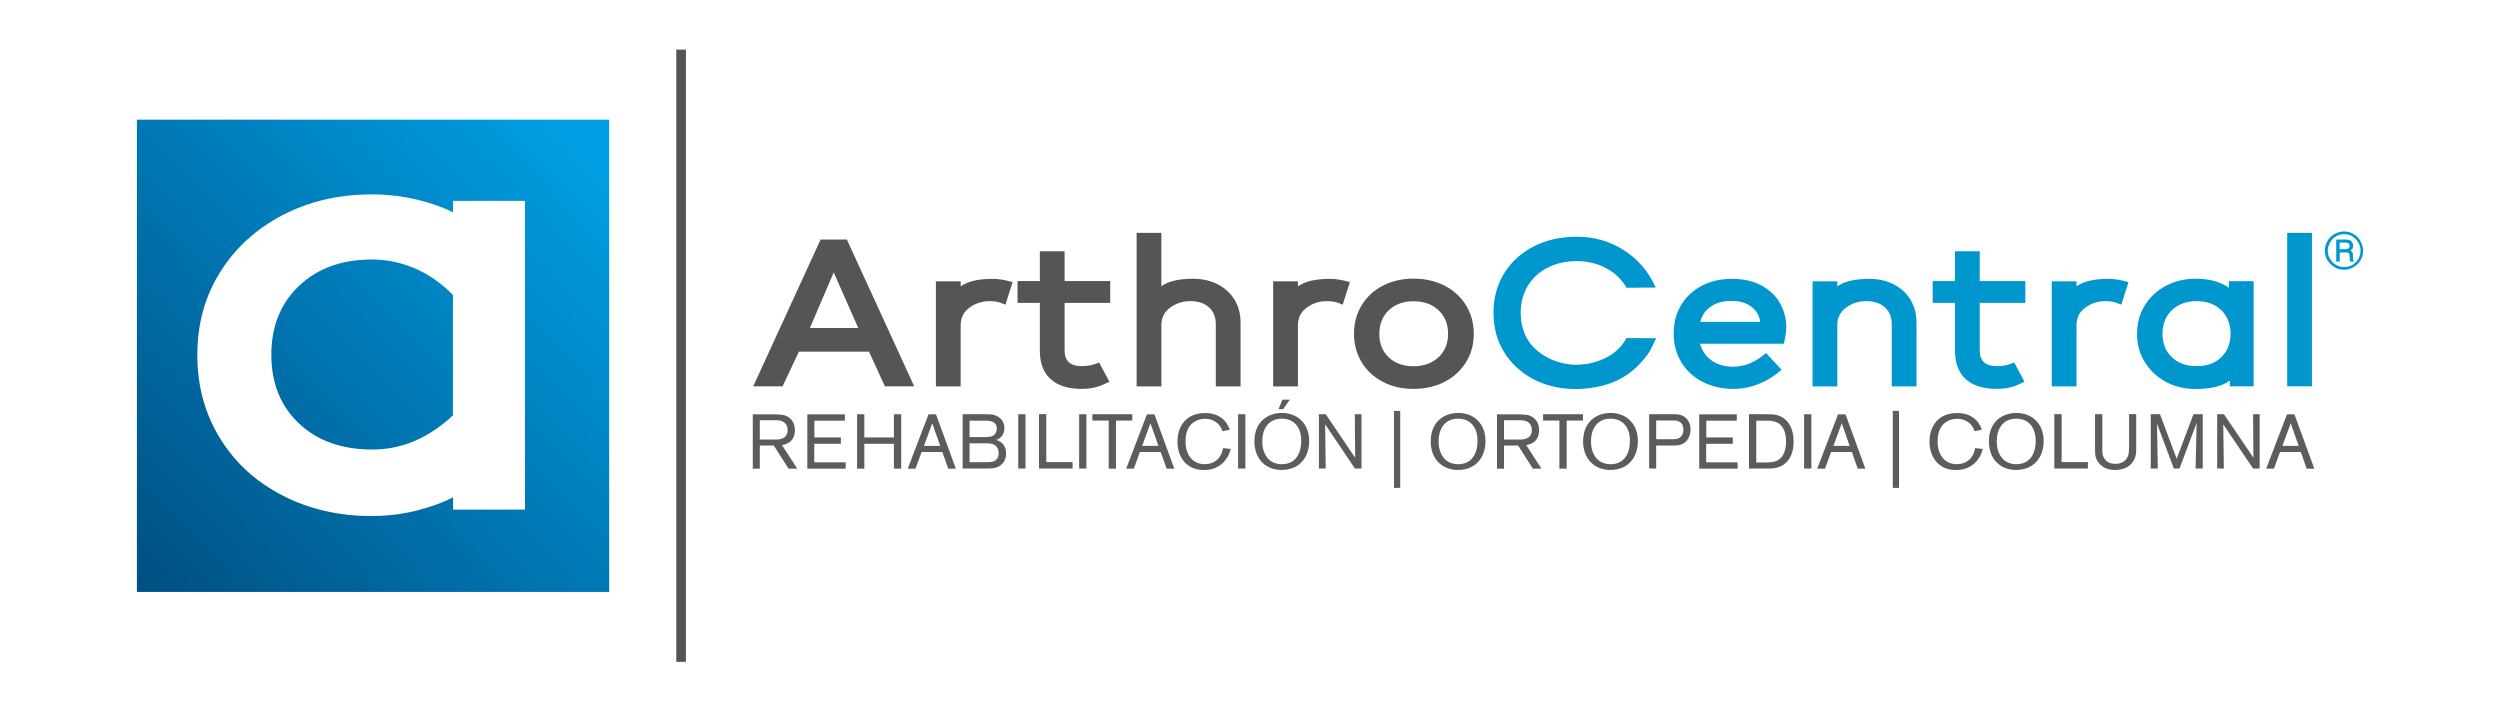 <?xml version="1.0" encoding="utf-8"?>
<!-- Generator: Adobe Illustrator 27.7.0, SVG Export Plug-In . SVG Version: 6.00 Build 0)  -->
<svg version="1.1" id="Capa_1" xmlns="http://www.w3.org/2000/svg" xmlns:xlink="http://www.w3.org/1999/xlink" x="0px" y="0px"
	 viewBox="0 0 213.11 60.66" style="enable-background:new 0 0 213.11 60.66;" xml:space="preserve">
<style type="text/css">
	.st0{fill:url(#SVGID_1_);}
	.st1{fill:url(#SVGID_00000149368913238997914150000008760151510400914051_);}
	.st2{opacity:0.9;}
	.st3{fill:#424241;}
	.st4{fill:#0097CF;}
	.st5{opacity:0.9;fill:#424241;}
	.st6{opacity:0.8;}
	.st7{fill:#333333;}
</style>
<g>
	<g>
		<g>
			<g>
				<linearGradient id="SVGID_1_" gradientUnits="userSpaceOnUse" x1="11.22" y1="49.785" x2="50.281" y2="12.487">
					<stop  offset="0" style="stop-color:#004F82"/>
					<stop  offset="1" style="stop-color:#009FE3"/>
				</linearGradient>
				<path class="st0" d="M31.7,22.12c-2.56,0-4.63,0.75-6.21,2.25c-1.58,1.5-2.36,3.46-2.36,5.88c0,2.42,0.79,4.37,2.36,5.85
					c1.57,1.48,3.66,2.22,6.26,2.22c2.53,0,4.81-1,6.86-2.91V25.15c-0.88-0.91-1.89-1.65-3.04-2.18
					C34.34,22.41,33.05,22.12,31.7,22.12z"/>
				
					<linearGradient id="SVGID_00000007390626763536673380000012369738430070798492_" gradientUnits="userSpaceOnUse" x1="11.319" y1="49.889" x2="50.381" y2="12.591">
					<stop  offset="0" style="stop-color:#004F82"/>
					<stop  offset="1" style="stop-color:#009FE3"/>
				</linearGradient>
				<path style="fill:url(#SVGID_00000007390626763536673380000012369738430070798492_);" d="M11.67,10.2v40.26h40.26V10.2H11.67z
					 M44.75,43.44h-6.13v-1.05c-0.25,0.12-0.5,0.25-0.76,0.36c-1.98,0.82-4.03,1.24-6.15,1.24c-2.82,0-5.36-0.58-7.64-1.76
					c-2.27-1.17-4.05-2.8-5.33-4.89c-1.28-2.09-1.92-4.45-1.92-7.09c0-2.64,0.65-4.99,1.95-7.06c1.3-2.07,3.08-3.69,5.33-4.86
					c2.25-1.17,4.79-1.76,7.61-1.76c2.12,0,4.17,0.39,6.15,1.18c0.26,0.1,0.51,0.23,0.76,0.35v-0.98h6.13V43.44z"/>
			</g>
		</g>
		<g>
			<g>
				<g>
					<g>
						<g class="st2">
							<g>
								<path class="st3" d="M68.1,29.98l-1.39,2.95h-2.5l5.74-12.51h2.24l5.74,12.51h-2.5l-1.35-2.95H68.1z M71.07,23.22
									l-2.03,4.74h4.12L71.07,23.22z"/>
							</g>
						</g>
						<g class="st2">
							<g>
								<path class="st3" d="M86.01,25.01l-0.3,0.96l-0.38-0.15c-0.28-0.1-0.6-0.15-0.96-0.15c-0.67,0-1.24,0.19-1.74,0.56
									c-0.5,0.37-0.74,0.87-0.74,1.5v5.21h-2.11v-8.96h2.11v0.43c0.6-0.43,1.51-0.64,2.73-0.64c0.5,0,1.07,0.09,1.7,0.28
									l-0.06,0.19L86.01,25.01z"/>
							</g>
						</g>
						<g class="st2">
							<g>
								<path class="st3" d="M94.22,32.7c-0.58,0.3-1.25,0.45-2.03,0.45c-1.15,0-2.03-0.28-2.64-0.84
									c-0.61-0.56-0.91-1.37-0.91-2.44v-4.05h-1.9v-1.86h1.9v-2.54h2.11v2.54h3.89v1.86h-3.89v4.05c0,0.89,0.48,1.34,1.43,1.34
									c0.26,0,0.51-0.02,0.73-0.06c0.22-0.04,0.48-0.12,0.78-0.25l0.88,1.64L94.22,32.7z"/>
							</g>
						</g>
						<g class="st2">
							<g>
								<path class="st3" d="M103.79,24.23c0.61,0.31,1.09,0.74,1.44,1.31c0.35,0.57,0.52,1.22,0.52,1.96v5.44h-2.11v-5.29
									c0-0.61-0.19-1.1-0.58-1.45c-0.39-0.35-0.92-0.53-1.58-0.53c-0.67,0-1.24,0.19-1.74,0.56c-0.5,0.37-0.74,0.87-0.74,1.5v5.21
									h-2.11V19.85H99v4.55c0.6-0.43,1.51-0.64,2.73-0.64C102.49,23.77,103.18,23.92,103.79,24.23z"/>
							</g>
						</g>
						<g class="st2">
							<g>
								<path class="st3" d="M114.76,25.01l-0.3,0.96l-0.38-0.15c-0.28-0.1-0.6-0.15-0.96-0.15c-0.67,0-1.24,0.19-1.74,0.56
									c-0.5,0.37-0.74,0.87-0.74,1.5v5.21h-2.11v-8.96h2.11v0.43c0.6-0.43,1.51-0.64,2.73-0.64c0.5,0,1.07,0.09,1.7,0.28
									l-0.06,0.19L114.76,25.01z"/>
							</g>
						</g>
						<g class="st2">
							<g>
								<path class="st3" d="M117.9,32.56c-0.77-0.39-1.38-0.95-1.82-1.67c-0.44-0.72-0.66-1.53-0.66-2.45
									c0-0.9,0.22-1.71,0.66-2.43c0.44-0.71,1.04-1.27,1.82-1.67c0.77-0.39,1.64-0.59,2.6-0.59c0.97,0,1.84,0.2,2.62,0.59
									c0.78,0.4,1.39,0.95,1.84,1.67c0.44,0.72,0.67,1.52,0.67,2.43c0,0.92-0.22,1.73-0.67,2.45c-0.45,0.72-1.06,1.27-1.84,1.67
									c-0.78,0.39-1.65,0.59-2.62,0.59C119.54,33.16,118.67,32.96,117.9,32.56z M122.62,30.46c0.54-0.51,0.82-1.18,0.82-2
									c0-0.83-0.27-1.5-0.81-2.01c-0.54-0.51-1.25-0.77-2.13-0.77c-0.88,0-1.58,0.26-2.12,0.77c-0.53,0.51-0.8,1.19-0.8,2.01
									c0,0.83,0.27,1.5,0.8,2c0.53,0.51,1.24,0.76,2.12,0.76C121.37,31.22,122.07,30.96,122.62,30.46z"/>
							</g>
						</g>
						<g>
							<g>
								<path class="st4" d="M141.18,28.83l-0.54,1.11c-0.73,1.08-1.58,1.87-2.57,2.38c-0.99,0.51-2.16,0.79-3.51,0.84h-0.32
									c-1.33-0.01-2.52-0.3-3.57-0.86c-1.05-0.56-1.87-1.33-2.47-2.31c-0.6-0.98-0.89-2.09-0.89-3.33c0-1.25,0.3-2.37,0.91-3.36
									c0.61-0.98,1.45-1.75,2.53-2.3c1.08-0.55,2.3-0.82,3.65-0.82c1.51,0,2.86,0.39,4.06,1.17c1.2,0.78,2.09,1.83,2.68,3.16
									l-2.49,0.02c-0.41-0.72-0.99-1.27-1.74-1.67c-0.75-0.4-1.58-0.6-2.51-0.6c-0.93,0-1.75,0.19-2.48,0.56
									c-0.73,0.37-1.29,0.89-1.69,1.56c-0.4,0.67-0.6,1.43-0.6,2.29c0,0.79,0.18,1.52,0.53,2.18c0.4,0.67,0.96,1.2,1.68,1.59
									c0.72,0.39,1.51,0.61,2.36,0.65h0.3c0.87-0.02,1.68-0.23,2.44-0.62c0.76-0.39,1.33-0.94,1.7-1.65L141.18,28.83z"/>
							</g>
						</g>
						<g>
							<g>
								<path class="st4" d="M152.06,29.3h-7.15c0.18,0.61,0.51,1.1,1.01,1.44c0.5,0.35,1.11,0.52,1.83,0.52
									c0.98,0,1.91-0.39,2.79-1.17l1.33,1.43c-0.58,0.51-1.22,0.92-1.93,1.2c-0.71,0.29-1.43,0.43-2.17,0.43
									c-0.98,0-1.85-0.2-2.62-0.59c-0.77-0.39-1.38-0.95-1.82-1.67c-0.44-0.72-0.66-1.55-0.66-2.47c0-0.9,0.21-1.71,0.63-2.41
									c0.42-0.7,1.01-1.25,1.76-1.65c0.75-0.39,1.61-0.59,2.58-0.59c0.98,0,1.82,0.19,2.52,0.57c0.7,0.38,1.23,0.89,1.58,1.52
									c0.35,0.63,0.53,1.31,0.53,2.02C152.26,28.28,152.2,28.75,152.06,29.3z M145.87,26.11c-0.47,0.31-0.78,0.75-0.94,1.33h5.12
									c-0.07-0.53-0.32-0.95-0.75-1.29c-0.43-0.33-0.98-0.5-1.68-0.5C146.91,25.65,146.33,25.8,145.87,26.11z"/>
							</g>
						</g>
						<g>
							<g>
								<path class="st4" d="M161.41,24.23c0.61,0.31,1.09,0.74,1.44,1.31c0.35,0.57,0.52,1.22,0.52,1.96v5.44h-2.11v-5.29
									c0-0.61-0.19-1.1-0.58-1.45c-0.39-0.35-0.92-0.53-1.58-0.53c-0.67,0-1.24,0.19-1.74,0.56c-0.5,0.37-0.74,0.87-0.74,1.5v5.21
									h-2.11v-8.96h2.11v0.43c0.6-0.43,1.51-0.64,2.73-0.64C160.1,23.77,160.79,23.92,161.41,24.23z"/>
							</g>
						</g>
						<g>
							<g>
								<path class="st4" d="M172.23,32.7c-0.58,0.3-1.25,0.45-2.03,0.45c-1.15,0-2.03-0.28-2.64-0.84
									c-0.61-0.56-0.91-1.37-0.91-2.44v-4.05h-1.9v-1.86h1.9v-2.54h2.11v2.54h3.89v1.86h-3.89v4.05c0,0.89,0.48,1.34,1.43,1.34
									c0.26,0,0.51-0.02,0.73-0.06c0.22-0.04,0.48-0.12,0.78-0.25l0.88,1.64L172.23,32.7z"/>
							</g>
						</g>
						<g>
							<g>
								<path class="st4" d="M181.13,25.01l-0.3,0.96l-0.38-0.15c-0.28-0.1-0.6-0.15-0.96-0.15c-0.67,0-1.24,0.19-1.74,0.56
									c-0.5,0.37-0.74,0.87-0.74,1.5v5.21h-2.11v-8.96h2.11v0.43c0.6-0.43,1.51-0.64,2.73-0.64c0.5,0,1.07,0.09,1.7,0.28
									l-0.06,0.19L181.13,25.01z"/>
							</g>
						</g>
						<g>
							<g>
								<path class="st4" d="M192.11,32.93h-2.03v-0.49c-0.64,0.48-1.62,0.72-2.95,0.72c-0.9,0-1.73-0.2-2.49-0.6
									c-0.75-0.4-1.35-0.96-1.8-1.68c-0.45-0.72-0.67-1.52-0.67-2.43c0-0.9,0.22-1.71,0.67-2.43c0.44-0.71,1.05-1.27,1.81-1.67
									c0.76-0.39,1.6-0.59,2.53-0.59c1.16,0,2.09,0.26,2.82,0.77v-0.56h2.11V32.93z M189.34,30.46c0.53-0.5,0.8-1.17,0.8-2.01
									c0-0.84-0.27-1.51-0.8-2.02c-0.53-0.51-1.23-0.76-2.1-0.76c-0.87,0-1.56,0.26-2.1,0.77c-0.53,0.51-0.8,1.19-0.8,2.01
									c0,0.83,0.27,1.5,0.8,2c0.53,0.51,1.23,0.76,2.1,0.76C188.11,31.22,188.81,30.97,189.34,30.46z"/>
							</g>
						</g>
						<g>
							<g>
								<path class="st4" d="M197.08,19.85v13.08h-2.11V19.85H197.08z"/>
							</g>
						</g>
					</g>
				</g>
			</g>
		</g>
		<rect x="57.65" y="4.23" class="st5" width="0.82" height="52.19"/>
		<g class="st6">
			<path class="st7" d="M64.77,37.98v1.97h-0.6v-4.63h1.72c0.64,0.01,1.02,0.01,1.38,0.28c0.34,0.26,0.49,0.64,0.49,1.07
				c0,1.08-0.87,1.23-1.1,1.27l1.3,2.01h-0.74l-1.26-1.97H64.77z M64.77,37.47h1.23c0.2,0,0.38,0,0.56-0.05
				c0.43-0.11,0.58-0.41,0.58-0.75c0-0.12-0.01-0.43-0.28-0.65c-0.24-0.2-0.54-0.2-0.9-0.2h-1.19V37.47z"/>
			<path class="st7" d="M69.41,37.83v1.58h2.68v0.54h-3.27v-4.63h3.2v0.54h-2.6v1.43h2.26v0.54H69.41z"/>
			<path class="st7" d="M76.2,37.83h-2.52v2.12h-0.62v-4.64h0.62v1.98h2.52v-1.98h0.62v4.64H76.2V37.83z"/>
			<path class="st7" d="M80.33,38.53h-1.77l-0.52,1.42h-0.66l1.77-4.63h0.64l1.69,4.63h-0.65L80.33,38.53z M80.15,38.01l-0.68-1.93
				l-0.71,1.93H80.15z"/>
			<path class="st7" d="M82.07,35.31h1.91c0.27,0,0.43,0,0.62,0.03c0.47,0.09,1.02,0.43,1.02,1.16c0,0.56-0.36,0.9-0.71,1
				c0.18,0.05,0.85,0.26,0.85,1.16c0,0.22-0.03,0.72-0.52,1.04c-0.36,0.24-0.68,0.24-1.37,0.24h-1.81V35.31z M82.65,35.86v1.4h0.96
				c0.7,0,1.03,0,1.24-0.31c0.09-0.12,0.12-0.28,0.12-0.41c0-0.66-0.64-0.68-0.89-0.68H82.65z M82.65,37.79v1.61h1.37
				c0.33-0.01,0.44-0.01,0.57-0.04c0.39-0.09,0.54-0.38,0.54-0.74c0-0.54-0.39-0.72-0.45-0.74c-0.18-0.08-0.33-0.09-0.9-0.09H82.65z
				"/>
			<path class="st7" d="M87.42,35.31v4.63h-0.62v-4.63H87.42z"/>
			<path class="st7" d="M89.19,39.39h2.24v0.55h-2.86v-4.64h0.62V39.39z"/>
			<path class="st7" d="M92.61,35.31v4.63h-0.62v-4.63H92.61z"/>
			<path class="st7" d="M95.13,35.85v4.1h-0.62v-4.1h-1.39v-0.54h3.4v0.54H95.13z"/>
			<path class="st7" d="M98.94,38.53h-1.77l-0.52,1.42H96l1.77-4.63h0.64l1.69,4.63h-0.65L98.94,38.53z M98.75,38.01l-0.68-1.93
				l-0.71,1.93H98.75z"/>
			<path class="st7" d="M104.91,38.27c-0.2,0.88-0.94,1.8-2.28,1.8c-1.53,0-2.26-1.15-2.26-2.43c0-1.31,0.75-2.43,2.35-2.43
				c1.6,0,2,1.11,2.11,1.42l-0.62,0.13c-0.06-0.17-0.11-0.32-0.28-0.52c-0.22-0.28-0.63-0.54-1.21-0.54c-0.49,0-0.97,0.2-1.27,0.58
				c-0.3,0.37-0.39,0.85-0.39,1.33c0,1.15,0.58,1.96,1.65,1.96c0.69,0,1.39-0.39,1.54-1.37L104.91,38.27z"/>
			<path class="st7" d="M106.16,35.31v4.63h-0.62v-4.63H106.16z"/>
			<path class="st7" d="M109.25,40.06c-1.41,0-2.32-0.99-2.32-2.43c0-1.72,1.19-2.43,2.34-2.43c1.3,0,2.33,0.88,2.33,2.39
				C111.6,38.97,110.79,40.06,109.25,40.06z M109.27,35.69c-1.17,0-1.67,0.9-1.67,1.94c0,0.97,0.48,1.94,1.67,1.94
				c1.25,0,1.66-1.04,1.65-1.99C110.93,36.47,110.34,35.69,109.27,35.69z M109.95,34.07l-0.57,0.81h-0.39l0.32-0.81H109.95z"/>
			<path class="st7" d="M116.06,35.31v4.63h-0.56l-2.54-3.77l0.05,3.77h-0.58v-4.63h0.58l2.51,3.71l-0.03-3.71H116.06z"/>
			<path class="st7" d="M119.36,41.59h-0.53v-6.56h0.53V41.59z"/>
			<path class="st7" d="M124.28,40.06c-1.41,0-2.32-0.99-2.32-2.43c0-1.72,1.19-2.43,2.34-2.43c1.3,0,2.33,0.88,2.33,2.39
				C126.63,38.97,125.82,40.06,124.28,40.06z M124.3,35.69c-1.17,0-1.67,0.9-1.67,1.94c0,0.97,0.48,1.94,1.67,1.94
				c1.25,0,1.66-1.04,1.65-1.99C125.96,36.47,125.37,35.69,124.3,35.69z"/>
			<path class="st7" d="M128.21,37.98v1.97h-0.6v-4.63h1.72c0.64,0.01,1.02,0.01,1.38,0.28c0.34,0.26,0.49,0.64,0.49,1.07
				c0,1.08-0.87,1.23-1.1,1.27l1.3,2.01h-0.73l-1.26-1.97H128.21z M128.21,37.47h1.23c0.2,0,0.38,0,0.56-0.05
				c0.43-0.11,0.58-0.41,0.58-0.75c0-0.12-0.01-0.43-0.28-0.65c-0.24-0.2-0.54-0.2-0.9-0.2h-1.19V37.47z"/>
			<path class="st7" d="M133.55,35.85v4.1h-0.62v-4.1h-1.39v-0.54h3.4v0.54H133.55z"/>
			<path class="st7" d="M137.27,40.06c-1.41,0-2.32-0.99-2.32-2.43c0-1.72,1.19-2.43,2.34-2.43c1.3,0,2.33,0.88,2.33,2.39
				C139.62,38.97,138.81,40.06,137.27,40.06z M137.29,35.69c-1.17,0-1.67,0.9-1.67,1.94c0,0.97,0.48,1.94,1.67,1.94
				c1.25,0,1.66-1.04,1.65-1.99C138.95,36.47,138.36,35.69,137.29,35.69z"/>
			<path class="st7" d="M141.18,37.98v1.96h-0.6v-4.63h2c0.23,0,0.49,0,0.74,0.08c0.54,0.19,0.79,0.7,0.79,1.23
				c0,0.51-0.24,1.1-0.85,1.29c-0.23,0.07-0.46,0.07-0.74,0.07H141.18z M141.18,37.44h1.29c0.35,0,0.6,0,0.81-0.21
				c0.16-0.16,0.22-0.39,0.22-0.62c0-0.16-0.03-0.41-0.24-0.59c-0.2-0.17-0.43-0.18-0.65-0.18h-1.43V37.44z"/>
			<path class="st7" d="M145.44,37.83v1.58h2.68v0.54h-3.27v-4.63h3.2v0.54h-2.6v1.43h2.26v0.54H145.44z"/>
			<path class="st7" d="M149.08,35.31h1.45c0.66,0,1.24,0,1.78,0.57c0.56,0.6,0.58,1.42,0.58,1.75c0,0.32-0.01,1.23-0.65,1.82
				c-0.54,0.49-1.17,0.49-1.56,0.49h-1.59V35.31z M149.71,35.86v3.56h0.82c0.41-0.01,0.72-0.01,1.02-0.19
				c0.31-0.17,0.7-0.59,0.7-1.59c0-0.76-0.22-1.47-0.96-1.7c-0.26-0.08-0.52-0.08-0.85-0.08H149.71z"/>
			<path class="st7" d="M154.41,35.31v4.63h-0.62v-4.63H154.41z"/>
			<path class="st7" d="M157.86,38.53h-1.77l-0.52,1.42h-0.66l1.77-4.63h0.64l1.69,4.63h-0.65L157.86,38.53z M157.67,38.01
				L157,36.08l-0.71,1.93H157.67z"/>
			<path class="st7" d="M161.88,41.59h-0.53v-6.56h0.53V41.59z"/>
			<path class="st7" d="M169.02,38.27c-0.2,0.88-0.94,1.8-2.28,1.8c-1.53,0-2.26-1.15-2.26-2.43c0-1.31,0.75-2.43,2.35-2.43
				c1.6,0,2,1.11,2.11,1.42l-0.62,0.13c-0.06-0.17-0.1-0.32-0.28-0.52c-0.22-0.28-0.63-0.54-1.21-0.54c-0.49,0-0.97,0.2-1.27,0.58
				c-0.3,0.37-0.39,0.85-0.39,1.33c0,1.15,0.58,1.96,1.65,1.96c0.69,0,1.39-0.39,1.54-1.37L169.02,38.27z"/>
			<path class="st7" d="M171.86,40.06c-1.41,0-2.32-0.99-2.32-2.43c0-1.72,1.19-2.43,2.34-2.43c1.3,0,2.33,0.88,2.33,2.39
				C174.21,38.97,173.39,40.06,171.86,40.06z M171.88,35.69c-1.17,0-1.67,0.9-1.67,1.94c0,0.97,0.48,1.94,1.67,1.94
				c1.25,0,1.66-1.04,1.65-1.99C173.53,36.47,172.95,35.69,171.88,35.69z"/>
			<path class="st7" d="M175.74,39.39h2.24v0.55h-2.86v-4.64h0.62V39.39z"/>
			<path class="st7" d="M182.1,35.31v2.96c-0.01,0.19-0.01,0.39-0.06,0.6c-0.13,0.56-0.65,1.19-1.73,1.19
				c-0.34,0-0.98-0.05-1.42-0.62c-0.31-0.39-0.3-0.74-0.3-1.26v-2.87h0.62v2.79c-0.01,0.43-0.01,0.79,0.24,1.08
				c0.28,0.34,0.68,0.36,0.87,0.36c0.54,0,0.97-0.26,1.11-0.77c0.05-0.2,0.05-0.39,0.06-0.69v-2.78H182.1z"/>
			<path class="st7" d="M187.77,35.31v4.63h-0.61l0.09-3.89l-1.46,3.89h-0.48l-1.44-3.83l0.07,3.83h-0.6v-4.63h0.79l1.42,3.8
				l1.43-3.8H187.77z"/>
			<path class="st7" d="M192.62,35.31v4.63h-0.56l-2.54-3.77l0.05,3.77H189v-4.63h0.58l2.51,3.71l-0.03-3.71H192.62z"/>
			<path class="st7" d="M196.13,38.53h-1.77l-0.52,1.42h-0.66l1.77-4.63h0.64l1.69,4.63h-0.65L196.13,38.53z M195.95,38.01
				l-0.68-1.93l-0.71,1.93H195.95z"/>
		</g>
	</g>
	<g>
		<g>
			<path class="st4" d="M201.44,21.37c0,0.29-0.07,0.56-0.22,0.81c-0.14,0.25-0.34,0.45-0.6,0.59c-0.25,0.15-0.52,0.22-0.81,0.22
				c-0.29,0-0.56-0.07-0.81-0.22c-0.25-0.15-0.45-0.34-0.6-0.59c-0.15-0.25-0.22-0.52-0.22-0.81c0-0.29,0.07-0.56,0.22-0.82
				c0.15-0.25,0.34-0.45,0.6-0.6c0.25-0.14,0.52-0.22,0.81-0.22c0.29,0,0.56,0.07,0.81,0.22c0.25,0.14,0.45,0.34,0.59,0.6
				C201.37,20.81,201.44,21.08,201.44,21.37z M201.22,21.37c0-0.25-0.06-0.48-0.19-0.7c-0.13-0.22-0.3-0.39-0.51-0.52
				c-0.21-0.13-0.45-0.19-0.69-0.19c-0.25,0-0.48,0.06-0.7,0.19c-0.22,0.13-0.39,0.3-0.51,0.52c-0.12,0.22-0.19,0.45-0.19,0.7
				c0,0.25,0.06,0.48,0.19,0.7c0.12,0.22,0.3,0.39,0.52,0.51c0.22,0.13,0.45,0.19,0.7,0.19c0.25,0,0.48-0.06,0.69-0.19
				c0.22-0.13,0.39-0.3,0.51-0.51C201.15,21.86,201.22,21.62,201.22,21.37z M199.14,20.42h0.78c0.18,0,0.31,0.02,0.39,0.05
				c0.08,0.04,0.15,0.1,0.2,0.18c0.05,0.08,0.08,0.18,0.08,0.29c0,0.1-0.02,0.18-0.05,0.25c-0.03,0.05-0.09,0.11-0.18,0.17
				c0.08,0.04,0.14,0.09,0.17,0.14c0.03,0.05,0.04,0.15,0.04,0.28V22c0,0.1,0.02,0.18,0.07,0.25l0.03,0.05h-0.33
				c-0.02-0.08-0.04-0.17-0.04-0.28l-0.02-0.23c-0.01-0.08-0.02-0.14-0.04-0.18c-0.02-0.03-0.05-0.06-0.09-0.07
				c-0.04-0.02-0.12-0.02-0.23-0.02h-0.47v0.78h-0.3V20.42z M199.44,20.69v0.55h0.46c0.14,0,0.23-0.02,0.28-0.05
				c0.07-0.05,0.11-0.12,0.11-0.23c0-0.1-0.03-0.16-0.08-0.21c-0.05-0.04-0.15-0.07-0.3-0.07H199.44z"/>
		</g>
	</g>
</g>
</svg>
